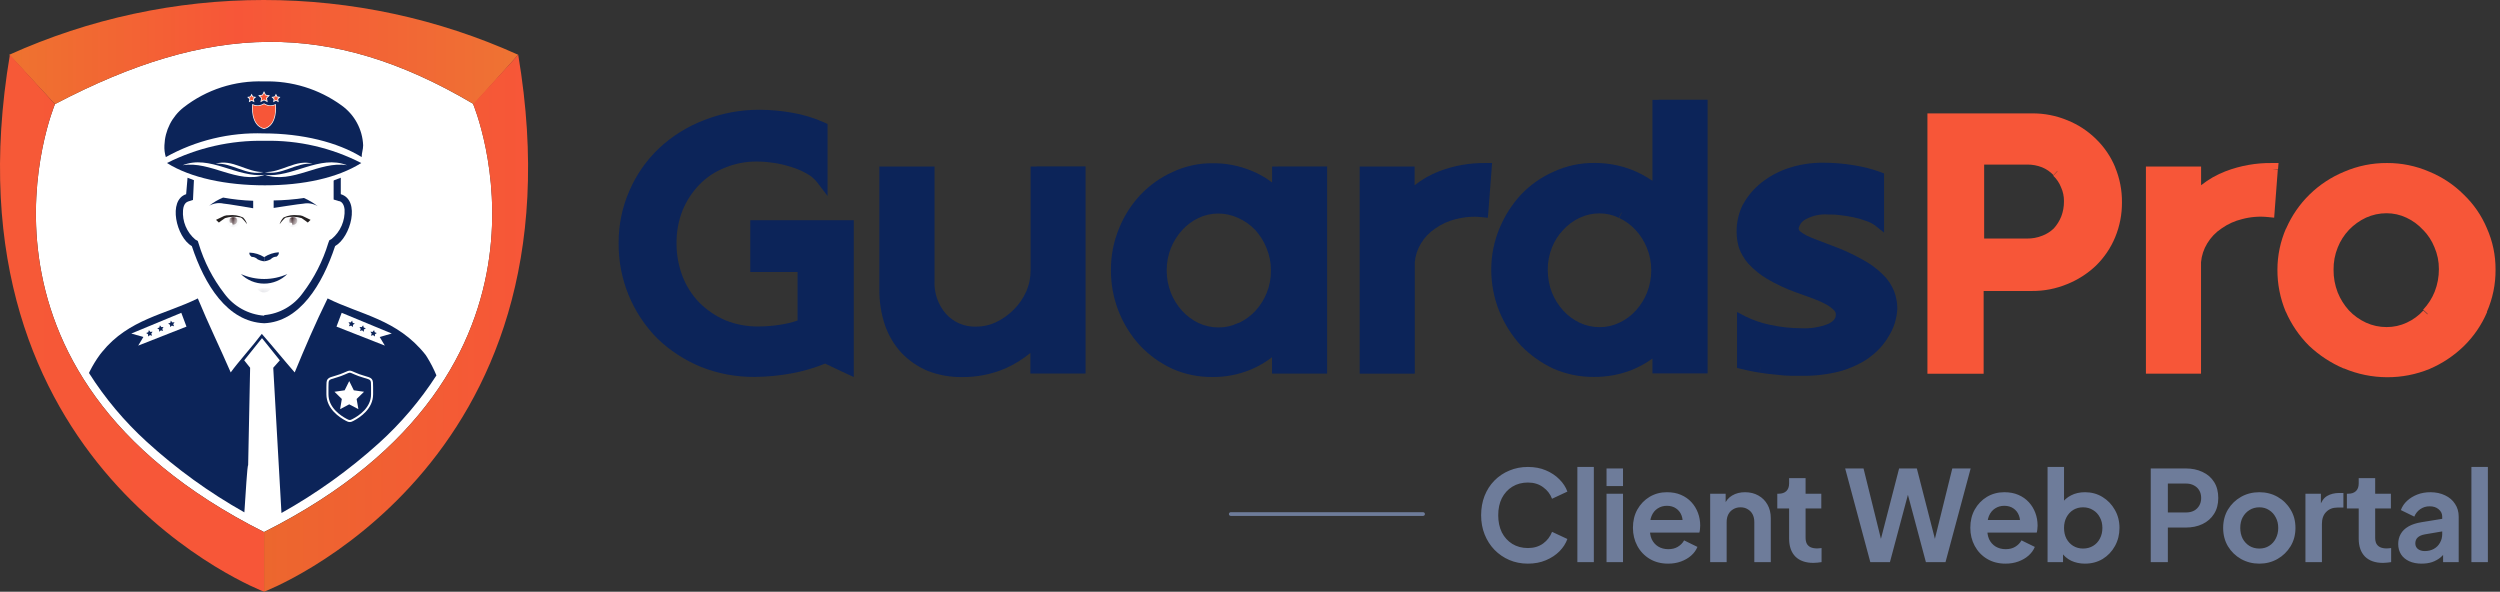 <svg width="338" height="80" viewBox="0 0 338 80" fill="none" xmlns="http://www.w3.org/2000/svg">
<rect x="0" y="0" width="338" height="80" fill="#333333" stroke="none"/>
<path fill-rule="evenodd" clip-rule="evenodd" d="M35.693 71.928C-7.775 50.099 7.436 14.068 7.436 14.068C28.235 3.164 44.559 2.555 63.993 14.047L63.972 14.068C63.972 14.068 79.183 50.099 35.693 71.928Z" fill="white"/>
<path fill-rule="evenodd" clip-rule="evenodd" d="M59.005 50.753C56.824 54.138 54.208 57.218 51.221 59.916C47.2 63.546 42.783 66.714 38.054 69.357L36.943 49.72L37.832 48.718L35.42 45.715L33.016 48.718L33.817 49.72L33.55 62.897C33.428 62.897 33.216 66.723 33.039 69.269C28.281 66.595 23.846 63.386 19.816 59.706C16.82 56.974 14.203 53.854 12.032 50.43L12.144 50.186C12.534 49.409 12.988 48.665 13.501 47.961L13.801 47.583C17.392 43.135 22.442 42.49 26.745 40.345C28.146 43.747 29.747 47.018 31.193 50.352C32.195 48.951 34.195 46.749 35.397 45.138C36.809 46.749 38.611 48.951 39.844 50.352C41.246 46.951 42.647 43.682 44.292 40.345C48.742 42.568 53.713 43.148 57.526 47.961L57.725 48.262C58.219 49.056 58.648 49.89 59.005 50.753Z" fill="#0C2459"/>
<path fill-rule="evenodd" clip-rule="evenodd" d="M24.512 42.291L25.212 44.159L18.684 46.728L19.386 45.56L17.751 45.094L24.512 42.291Z" fill="white"/>
<path fill-rule="evenodd" clip-rule="evenodd" d="M20.13 44.626L20.319 44.87L20.63 44.849L20.451 45.105L20.562 45.393L20.274 45.305L20.029 45.494L20.018 45.193L19.762 45.025L20.052 44.916L20.13 44.626Z" fill="#0C2459"/>
<path fill-rule="evenodd" clip-rule="evenodd" d="M21.62 43.981L21.809 44.225L22.109 44.214L21.943 44.471L22.042 44.748L21.754 44.66L21.519 44.859L21.508 44.548L21.252 44.383L21.542 44.282L21.62 43.981Z" fill="#0C2459"/>
<path fill-rule="evenodd" clip-rule="evenodd" d="M23.099 43.347L23.288 43.591L23.599 43.57L23.423 43.826L23.532 44.114L23.234 44.026L22.998 44.215L22.988 43.914L22.731 43.748L23.021 43.648L23.099 43.347Z" fill="#0C2459"/>
<path fill-rule="evenodd" clip-rule="evenodd" d="M52.967 45.093L51.333 45.559L52.032 46.727L45.494 44.158L46.196 42.29L52.967 45.093Z" fill="white"/>
<path fill-rule="evenodd" clip-rule="evenodd" d="M50.577 44.626L50.388 44.87L50.077 44.849L50.254 45.105L50.144 45.393L50.443 45.305L50.678 45.494L50.688 45.194L50.945 45.025L50.655 44.916L50.577 44.626Z" fill="#0C2459"/>
<path fill-rule="evenodd" clip-rule="evenodd" d="M49.097 43.981L48.908 44.225L48.597 44.214L48.773 44.471L48.664 44.748L48.952 44.66L49.197 44.859V44.548L49.464 44.383L49.174 44.282L49.097 43.981Z" fill="#0C2459"/>
<path fill-rule="evenodd" clip-rule="evenodd" d="M47.608 43.347L47.419 43.591L47.119 43.57L47.287 43.826L47.176 44.114L47.476 44.026L47.709 44.215L47.72 43.914L47.976 43.748L47.686 43.648L47.608 43.347Z" fill="#0C2459"/>
<path fill-rule="evenodd" clip-rule="evenodd" d="M35.808 19.038C31.218 18.941 26.673 19.973 22.574 22.04C25.778 24.053 30.594 25.055 35.808 25.055C41.023 25.055 45.638 24.053 48.84 22.04C44.815 19.971 40.336 18.939 35.808 19.038Z" fill="#0C2459"/>
<path fill-rule="evenodd" clip-rule="evenodd" d="M64.1 14.072L70.06 7.406C59.246 2.525 47.519 0 35.653 0C23.789 0 12.062 2.525 1.248 7.406L7.431 14.079C28.27 3.141 44.617 2.553 64.1 14.106V14.072Z" fill="url(#paint0_linear_1_2226)"/>
<path fill-rule="evenodd" clip-rule="evenodd" d="M46.074 26.255V24.03C39.433 26.736 31.997 26.736 25.356 24.03L25.167 26.255C22.678 27.055 23.823 32.07 25.934 33.272C27.659 38.487 30.729 43.504 35.72 43.703C40.515 43.504 43.582 38.487 45.307 33.272C47.42 32.07 48.765 27.055 46.074 26.255Z" fill="#0C2459"/>
<path fill-rule="evenodd" clip-rule="evenodd" d="M37.676 13.823L37.309 13.623L36.931 13.823L36.998 13.4L36.697 13.111L37.12 13.043L37.309 12.667L37.487 13.043L37.91 13.111L37.609 13.4L37.676 13.823ZM33.418 13.111L33.83 13.043L34.019 12.667L34.208 13.043L34.63 13.111L34.317 13.4L34.397 13.823L34.019 13.623L33.641 13.823L33.718 13.4L33.418 13.111ZM35.452 12.81L35.697 12.32L35.941 12.81L36.487 12.888L36.097 13.279L36.187 13.823L35.697 13.566L35.208 13.823L35.309 13.279L34.907 12.888L35.452 12.81ZM46.173 14.245C43.122 12.035 39.429 10.898 35.664 11.009C31.754 10.871 27.92 12.11 24.834 14.512C24.052 15.125 23.415 15.903 22.966 16.787C22.516 17.674 22.266 18.646 22.23 19.638C22.199 20.18 22.264 20.722 22.42 21.239C26.46 18.985 31.04 17.878 35.664 18.037C40.878 18.037 45.673 19.239 48.898 21.239C48.898 20.64 49.097 20.239 49.097 19.638C49.053 18.577 48.767 17.537 48.259 16.602C47.753 15.667 47.038 14.863 46.173 14.245Z" fill="#0C2459"/>
<path d="M34.019 12.911L34.13 13.144L34.397 13.178L34.208 13.367L34.252 13.623L34.019 13.501L33.786 13.623L33.83 13.367L33.641 13.178L33.897 13.144L34.019 12.911Z" fill="#F75638"/>
<path d="M37.298 12.911L37.42 13.144L37.676 13.178L37.487 13.367L37.532 13.623L37.298 13.501L37.076 13.623L37.12 13.367L36.92 13.178L37.187 13.144L37.298 12.911Z" fill="#F75638"/>
<path d="M35.698 12.555L35.876 12.899L36.265 12.967L35.975 13.233L36.042 13.622L35.698 13.444L35.353 13.622L35.42 13.233L35.131 12.967L35.519 12.899L35.698 12.555Z" fill="#F75638"/>
<path d="M50.305 53.313V52.345C50.305 51.798 50.305 51.525 50.168 51.347C50.034 51.168 49.727 51.082 49.115 50.907C48.695 50.79 48.328 50.647 48.031 50.517C47.63 50.338 47.428 50.25 47.288 50.25C47.145 50.25 46.943 50.338 46.542 50.517C46.248 50.647 45.878 50.79 45.46 50.907C44.846 51.082 44.54 51.168 44.405 51.347C44.269 51.525 44.269 51.798 44.269 52.345V53.313C44.269 55.189 45.966 56.315 46.815 56.761C47.019 56.868 47.122 56.92 47.288 56.92C47.454 56.92 47.554 56.868 47.758 56.761C48.607 56.315 50.305 55.189 50.305 53.313Z" stroke="white" stroke-width="0.279" stroke-linecap="round"/>
<path d="M47.215 51.521L47.835 52.769L49.218 52.966L48.215 53.943L48.455 55.317L47.215 54.666L45.984 55.317L46.215 53.943L45.222 52.966L46.596 52.769L47.215 51.521Z" fill="white"/>
<path d="M24.689 22.341C28.347 20.862 32.041 24.064 35.81 23.641C32.095 24.921 28.448 21.719 24.689 22.341Z" fill="white"/>
<path d="M29.137 22.141C31.362 21.418 33.429 23.342 35.631 23.252C33.408 23.863 31.338 21.941 29.137 22.141Z" fill="white"/>
<path d="M42.27 22.141C40.045 21.907 37.999 23.832 35.776 23.252C37.999 23.376 40.069 21.452 42.27 22.141Z" fill="white"/>
<path d="M46.929 22.341C43.214 21.719 39.567 24.921 35.809 23.642C39.513 24.064 43.214 20.862 46.929 22.341Z" fill="white"/>
<path fill-rule="evenodd" clip-rule="evenodd" d="M35.71 42.68C34.653 42.6 33.625 42.291 32.697 41.779C31.77 41.264 30.966 40.554 30.337 39.699C28.772 37.68 27.592 35.388 26.858 32.938L26.736 32.572L26.402 32.383C25.831 31.9 25.381 31.289 25.094 30.597C24.806 29.908 24.686 29.158 24.745 28.412C24.833 27.433 25.302 27.301 25.457 27.234L26.091 27.034L26.234 24.042L26.535 24.143C29.522 25.156 32.655 25.681 35.81 25.7C38.861 25.692 41.893 25.187 44.783 24.208L45.107 24.097V26.977L45.807 27.19C45.996 27.19 46.485 27.389 46.586 28.301C46.63 29.059 46.494 29.816 46.191 30.511C45.889 31.207 45.424 31.822 44.84 32.306L44.517 32.495L44.384 32.86C43.643 35.306 42.47 37.6 40.924 39.634C40.323 40.472 39.548 41.172 38.653 41.684C37.756 42.197 36.76 42.51 35.733 42.602L35.71 42.68Z" fill="white"/>
<path d="M36.998 27.1V28.113C36.998 28.113 40.624 27.546 41.024 27.533C41.69 27.407 42.379 27.531 42.959 27.88C42.383 27.428 41.751 27.054 41.08 26.766C39.73 26.972 38.364 27.084 36.998 27.1Z" fill="#0C2459"/>
<path d="M37.801 30.314C37.958 29.974 38.185 29.671 38.469 29.426C39.194 29.226 39.954 29.201 40.692 29.346C41.019 29.472 41.326 29.644 41.603 29.858L41.225 30.48C41.181 30.535 41.129 30.579 41.07 30.615C40.719 30.781 40.343 30.886 39.958 30.926C39.278 30.997 38.593 30.848 38 30.503C37.925 30.453 37.855 30.388 37.801 30.314Z" fill="white"/>
<mask id="mask0_1_2226" style="mask-type:luminance" maskUnits="userSpaceOnUse" x="38" y="29" width="3" height="2">
<mask id="mask1_1_2226" style="mask-type:luminance" maskUnits="userSpaceOnUse" x="38" y="29" width="3" height="2">
<path d="M38.789 29.024H40.501V30.737H38.789V29.024Z" fill="white"/>
</mask>
<g mask="url(#mask1_1_2226)">
<path d="M38.771 29.022H40.502V30.753H38.771V29.022Z" fill="black"/>
<mask id="mask2_1_2226" style="mask-type:luminance" maskUnits="userSpaceOnUse" x="38" y="29" width="3" height="2">
<path d="M38.772 29.022H40.503V30.753H38.772V29.022Z" fill="white"/>
</mask>
<g mask="url(#mask2_1_2226)">
<path d="M37.797 30.314C37.955 29.973 38.182 29.669 38.463 29.423C39.19 29.225 39.951 29.2 40.688 29.345C41.016 29.471 41.322 29.643 41.6 29.858L41.222 30.48C41.178 30.532 41.125 30.578 41.066 30.614C40.715 30.78 40.339 30.883 39.955 30.925C39.274 30.994 38.587 30.847 37.997 30.503C37.921 30.45 37.852 30.387 37.797 30.314Z" fill="white"/>
</g>
</g>
</mask>
<g mask="url(#mask0_1_2226)">
<mask id="mask3_1_2226" style="mask-type:luminance" maskUnits="userSpaceOnUse" x="38" y="29" width="3" height="2">
<path d="M38.789 29.024H40.501V30.737H38.789V29.024Z" fill="white"/>
</mask>
<g mask="url(#mask3_1_2226)">
<mask id="mask4_1_2226" style="mask-type:luminance" maskUnits="userSpaceOnUse" x="38" y="29" width="3" height="2">
<path d="M38.789 29.024H40.501V30.737H38.789V29.024Z" fill="white"/>
</mask>
<g mask="url(#mask4_1_2226)">
<g opacity="0.2">
<path d="M40.501 29.902C40.497 30.07 40.442 30.234 40.346 30.373C40.249 30.512 40.112 30.617 39.955 30.678C39.797 30.741 39.625 30.753 39.461 30.715C39.295 30.68 39.146 30.596 39.028 30.474C38.911 30.352 38.833 30.199 38.803 30.033C38.772 29.867 38.793 29.695 38.86 29.539C38.928 29.386 39.039 29.253 39.18 29.161C39.322 29.07 39.486 29.022 39.657 29.024C39.883 29.031 40.102 29.125 40.26 29.289C40.417 29.455 40.503 29.674 40.501 29.902Z" fill="#1D2248"/>
</g>
</g>
<path d="M40.191 29.858C40.189 29.965 40.155 30.07 40.092 30.158C40.031 30.247 39.945 30.316 39.844 30.354C39.743 30.394 39.634 30.402 39.529 30.379C39.424 30.356 39.327 30.301 39.254 30.223C39.178 30.146 39.128 30.049 39.109 29.942C39.09 29.837 39.105 29.728 39.147 29.629C39.191 29.53 39.262 29.446 39.352 29.387C39.443 29.328 39.55 29.299 39.657 29.301C39.728 29.303 39.8 29.318 39.865 29.347C39.93 29.377 39.989 29.417 40.039 29.469C40.088 29.522 40.128 29.583 40.153 29.648C40.18 29.715 40.193 29.786 40.191 29.858Z" fill="#381E22"/>
<path fill-rule="evenodd" clip-rule="evenodd" d="M39.522 30.314C39.522 30.356 39.509 30.396 39.486 30.432C39.463 30.465 39.429 30.493 39.392 30.51C39.354 30.524 39.31 30.529 39.27 30.522C39.228 30.514 39.19 30.493 39.16 30.463C39.131 30.434 39.112 30.396 39.104 30.356C39.095 30.314 39.099 30.272 39.116 30.232C39.131 30.194 39.158 30.161 39.194 30.138C39.228 30.115 39.27 30.102 39.312 30.102C39.366 30.102 39.421 30.125 39.461 30.165C39.499 30.205 39.522 30.257 39.522 30.314Z" fill="white"/>
</g>
</g>
<path d="M37.801 30.314C37.904 29.97 38.091 29.657 38.345 29.402C38.946 29.121 39.612 29.018 40.269 29.102C40.477 29.089 40.685 29.121 40.881 29.19L41.992 29.724L41.614 30.091C41.614 30.091 40.925 29.568 40.78 29.491C40.089 29.272 39.351 29.245 38.645 29.413C38.379 29.524 37.801 30.314 37.801 30.314Z" fill="#231F20"/>
<path d="M34.231 27.145V28.157C34.231 28.157 30.607 27.533 30.206 27.523C29.546 27.378 28.855 27.485 28.271 27.823C28.846 27.365 29.483 26.991 30.162 26.712C31.506 26.955 32.865 27.1 34.231 27.145Z" fill="#0C2459"/>
<path d="M33.406 30.314C33.245 29.974 33.013 29.671 32.728 29.425C32.003 29.226 31.24 29.198 30.505 29.346C30.177 29.472 29.87 29.644 29.591 29.858L29.971 30.48C30.009 30.539 30.062 30.585 30.127 30.614C30.475 30.783 30.852 30.888 31.238 30.925C31.919 30.997 32.604 30.85 33.194 30.503C33.274 30.449 33.343 30.386 33.406 30.314Z" fill="white"/>
<mask id="mask5_1_2226" style="mask-type:luminance" maskUnits="userSpaceOnUse" x="30" y="29" width="3" height="2">
<mask id="mask6_1_2226" style="mask-type:luminance" maskUnits="userSpaceOnUse" x="30" y="29" width="3" height="2">
<path d="M30.695 29.024H32.407V30.737H30.695V29.024Z" fill="white"/>
</mask>
<g mask="url(#mask6_1_2226)">
<path d="M30.694 29.024H32.423V30.753H30.694V29.024Z" fill="black"/>
<mask id="mask7_1_2226" style="mask-type:luminance" maskUnits="userSpaceOnUse" x="30" y="29" width="3" height="2">
<path d="M30.698 29.025H32.427V30.754H30.698V29.025Z" fill="white"/>
</mask>
<g mask="url(#mask7_1_2226)">
<path d="M33.41 30.314C33.246 29.974 33.017 29.669 32.731 29.424C32.007 29.224 31.244 29.199 30.509 29.346C30.181 29.472 29.874 29.644 29.597 29.858L29.975 30.48C30.013 30.539 30.065 30.585 30.128 30.615C30.479 30.783 30.855 30.886 31.242 30.926C31.922 30.997 32.607 30.848 33.198 30.503C33.278 30.449 33.349 30.386 33.41 30.314Z" fill="white"/>
</g>
</g>
</mask>
<g mask="url(#mask5_1_2226)">
<mask id="mask8_1_2226" style="mask-type:luminance" maskUnits="userSpaceOnUse" x="30" y="29" width="3" height="2">
<path d="M30.695 29.024H32.407V30.737H30.695V29.024Z" fill="white"/>
</mask>
<g mask="url(#mask8_1_2226)">
<mask id="mask9_1_2226" style="mask-type:luminance" maskUnits="userSpaceOnUse" x="30" y="29" width="3" height="2">
<path d="M30.695 29.024H32.407V30.737H30.695V29.024Z" fill="white"/>
</mask>
<g mask="url(#mask9_1_2226)">
<g opacity="0.2">
<path d="M30.695 29.903C30.699 30.071 30.753 30.235 30.85 30.371C30.947 30.51 31.081 30.617 31.239 30.678C31.394 30.739 31.566 30.753 31.73 30.718C31.896 30.682 32.045 30.598 32.163 30.478C32.281 30.358 32.361 30.205 32.392 30.039C32.423 29.873 32.405 29.703 32.34 29.547C32.274 29.392 32.165 29.26 32.024 29.167C31.884 29.073 31.72 29.024 31.552 29.024C31.323 29.031 31.104 29.125 30.945 29.289C30.785 29.453 30.695 29.674 30.695 29.903Z" fill="#1D2248"/>
</g>
</g>
<path d="M31.017 29.858C31.021 29.963 31.057 30.064 31.118 30.148C31.179 30.232 31.263 30.297 31.362 30.335C31.46 30.372 31.566 30.379 31.669 30.356C31.769 30.333 31.864 30.28 31.935 30.204C32.009 30.131 32.057 30.034 32.076 29.931C32.095 29.828 32.082 29.723 32.042 29.627C32.001 29.53 31.933 29.448 31.845 29.391C31.759 29.333 31.656 29.301 31.551 29.301C31.479 29.301 31.408 29.316 31.341 29.345C31.276 29.372 31.215 29.415 31.166 29.467C31.116 29.517 31.076 29.581 31.051 29.648C31.026 29.715 31.015 29.786 31.017 29.858Z" fill="#381E22"/>
<path fill-rule="evenodd" clip-rule="evenodd" d="M31.429 30.314C31.429 30.367 31.408 30.419 31.37 30.455C31.332 30.493 31.282 30.514 31.229 30.514C31.202 30.516 31.175 30.512 31.149 30.503C31.122 30.493 31.099 30.478 31.08 30.459C31.059 30.441 31.044 30.419 31.034 30.394C31.023 30.369 31.017 30.342 31.017 30.314C31.015 30.287 31.019 30.258 31.03 30.233C31.04 30.205 31.055 30.182 31.076 30.161C31.095 30.142 31.12 30.125 31.145 30.117C31.173 30.107 31.2 30.102 31.229 30.104C31.257 30.102 31.284 30.109 31.307 30.119C31.332 30.13 31.355 30.146 31.374 30.165C31.393 30.186 31.408 30.209 31.416 30.235C31.427 30.26 31.431 30.287 31.429 30.314Z" fill="white"/>
</g>
</g>
<path d="M33.406 30.314C33.303 29.97 33.116 29.657 32.862 29.402C32.257 29.121 31.587 29.018 30.927 29.102C30.719 29.091 30.511 29.121 30.316 29.19L29.202 29.724L29.591 30.091C29.591 30.091 30.282 29.568 30.425 29.491C31.118 29.272 31.856 29.245 32.562 29.413C32.828 29.524 33.406 30.314 33.406 30.314Z" fill="#231F20"/>
<path d="M32.573 37.053C33.407 37.881 34.533 38.347 35.71 38.347C36.884 38.347 38.013 37.881 38.844 37.053C37.859 37.492 36.79 37.719 35.71 37.719C34.628 37.719 33.561 37.492 32.573 37.053Z" fill="#0C2459"/>
<mask id="mask10_1_2226" style="mask-type:luminance" maskUnits="userSpaceOnUse" x="34" y="38" width="3" height="2">
<path d="M34.817 38.964H36.584V39.539H34.817V38.964Z" fill="white"/>
</mask>
<g mask="url(#mask10_1_2226)">
<g opacity="0.2">
<path d="M35.564 38.977C34.986 38.977 34.618 38.977 34.929 39.233C35.137 39.431 35.413 39.54 35.698 39.54C35.984 39.54 36.257 39.431 36.465 39.233C36.921 38.855 35.942 38.987 35.564 38.977Z" fill="#1D2248"/>
</g>
</g>
<path d="M33.73 34.151C33.73 34.151 33.608 34.407 34.02 34.728C34.169 34.726 34.32 34.755 34.459 34.812C34.599 34.869 34.726 34.955 34.831 35.062C35.108 35.207 35.408 35.298 35.719 35.329V34.762C35.123 34.388 34.436 34.176 33.73 34.151Z" fill="#0C2459"/>
<path d="M37.677 34.106C37.677 34.106 37.811 34.363 37.4 34.697C37.248 34.697 37.099 34.73 36.962 34.791C36.824 34.852 36.7 34.94 36.599 35.052C36.326 35.199 36.028 35.293 35.719 35.329V34.762C36.305 34.38 36.979 34.155 37.677 34.106Z" fill="#0C2459"/>
<path d="M35.677 17.44C33.799 16.977 34.091 14.215 34.095 14.188L34.108 14.061L34.223 14.114C34.408 14.202 34.605 14.246 34.809 14.246C35.282 14.246 35.643 14.005 35.648 14.003L35.698 13.969L35.751 14.003C35.751 14.003 36.114 14.246 36.589 14.246C36.792 14.246 36.99 14.202 37.175 14.114L37.288 14.061L37.303 14.188C37.307 14.215 37.599 16.977 35.721 17.44L35.698 17.446L35.677 17.44Z" fill="white"/>
<path d="M37.211 14.197C36.419 14.571 35.697 14.077 35.697 14.077C35.697 14.077 34.976 14.571 34.184 14.197C34.184 14.197 33.875 16.903 35.697 17.35C37.52 16.903 37.211 14.197 37.211 14.197Z" fill="#F75638"/>
<path fill-rule="evenodd" clip-rule="evenodd" d="M63.967 14.078C63.967 14.078 79.178 50.097 35.699 71.939V80C35.699 80 79.516 63.417 70.062 7.406L63.967 14.078Z" fill="url(#paint1_linear_1_2226)"/>
<path fill-rule="evenodd" clip-rule="evenodd" d="M7.431 14.078C7.431 14.078 -7.78 50.097 35.699 71.939V80C35.699 80 -8.118 63.417 1.336 7.406L7.431 14.078Z" fill="url(#paint2_linear_1_2226)"/>
<path d="M256.518 41.75C256.524 40.932 256.374 40.121 256.078 39.36C255.741 38.513 255.226 37.749 254.568 37.12C253.766 36.325 252.853 35.651 251.858 35.12C250.524 34.366 249.129 33.727 247.688 33.21C247.048 32.96 246.418 32.71 245.808 32.49C245.198 32.27 244.718 32.06 244.268 31.85C243.934 31.68 243.618 31.476 243.328 31.24C243.234 31.139 243.18 31.007 243.178 30.87C243.233 30.619 243.341 30.384 243.494 30.178C243.648 29.973 243.843 29.803 244.068 29.68C245.012 29.154 246.09 28.918 247.168 29C247.618 29 248.168 29 248.768 29.09C249.369 29.151 249.966 29.245 250.558 29.37C251.138 29.482 251.707 29.646 252.258 29.86C252.693 29.994 253.105 30.197 253.478 30.46L254.728 31.45V23.45L254.208 23.25C253.068 22.841 251.893 22.54 250.698 22.35C249.307 22.113 247.898 21.996 246.488 22C244.902 21.985 243.325 22.228 241.818 22.72C240.473 23.162 239.217 23.839 238.108 24.72C237.098 25.524 236.261 26.524 235.648 27.66L236.358 28.01L235.638 27.65C235.069 28.789 234.778 30.047 234.788 31.32C234.789 32.065 234.897 32.805 235.108 33.52C235.406 34.316 235.846 35.051 236.408 35.69L237.018 35.18L236.418 35.69C237.142 36.47 237.974 37.144 238.888 37.69C240.136 38.427 241.452 39.043 242.818 39.53L244.818 40.25C245.445 40.467 246.056 40.728 246.648 41.03C247.104 41.244 247.523 41.531 247.888 41.88C247.989 41.957 248.07 42.057 248.125 42.172C248.181 42.286 248.209 42.412 248.208 42.54C248.208 42.96 247.988 43.39 247.208 43.78C246.063 44.232 244.837 44.436 243.608 44.38C242.169 44.38 240.734 44.226 239.328 43.92C238.178 43.684 237.063 43.304 236.008 42.79L234.848 42.18V49.74L235.448 49.89C236.238 50.09 237.048 50.25 237.868 50.38L237.998 49.59V49.66L237.878 50.38C238.708 50.51 239.498 50.61 240.248 50.67C240.911 50.757 241.579 50.803 242.248 50.81C242.858 50.81 243.358 50.81 243.728 50.81C245.413 50.827 247.094 50.626 248.728 50.21C250.154 49.819 251.506 49.194 252.728 48.36L252.268 47.71L252.718 48.34C253.811 47.566 254.723 46.563 255.388 45.4C256.067 44.298 256.455 43.042 256.518 41.75Z" fill="#0C2459"/>
<path d="M201.728 22.04H200.868C198.72 22.009 196.585 22.386 194.578 23.15C193.382 23.61 192.263 24.247 191.258 25.04V22.52H183.828V50.52H191.278V35.45C191.359 34.542 191.65 33.666 192.128 32.89C192.612 32.09 193.268 31.407 194.048 30.89C194.893 30.295 195.843 29.864 196.848 29.62L196.638 28.85L196.848 29.63C197.988 29.325 199.174 29.233 200.348 29.36L201.158 29.44L201.228 28.63L201.658 22.96L201.728 22.04Z" fill="#0C2459"/>
<path d="M172.788 22.52H171.988V24.67C171.121 24.011 170.169 23.473 169.158 23.07C167.496 22.387 165.714 22.047 163.918 22.07C162.062 22.057 160.227 22.46 158.548 23.25C156.902 23.987 155.417 25.04 154.178 26.35C152.936 27.68 151.952 29.23 151.278 30.92C150.561 32.675 150.194 34.554 150.198 36.45C150.161 40.257 151.573 43.935 154.148 46.74L154.738 46.2L154.158 46.75C155.391 48.044 156.856 49.096 158.478 49.85C160.168 50.601 161.998 50.983 163.848 50.97C165.648 50.998 167.434 50.658 169.098 49.97C170.126 49.541 171.094 48.979 171.978 48.3V50.51H179.428V22.51H172.778L172.788 22.52ZM167.388 43.67C166.569 44.07 165.669 44.276 164.758 44.27C163.814 44.276 162.882 44.071 162.028 43.67C161.198 43.267 160.451 42.71 159.828 42.03C159.176 41.311 158.657 40.481 158.298 39.58C157.921 38.604 157.731 37.566 157.738 36.52C157.733 34.518 158.479 32.588 159.828 31.11C160.451 30.429 161.198 29.873 162.028 29.47C162.868 29.075 163.785 28.87 164.713 28.87C165.641 28.87 166.558 29.075 167.398 29.47C168.276 29.855 169.069 30.413 169.728 31.11C170.383 31.841 170.902 32.684 171.258 33.6C171.646 34.551 171.84 35.572 171.828 36.6C171.837 37.627 171.644 38.647 171.258 39.6C170.9 40.496 170.381 41.319 169.728 42.03C169.089 42.724 168.317 43.282 167.458 43.67H167.388Z" fill="#0C2459"/>
<path d="M140.138 22.52H139.338V36.52C139.346 37.529 139.138 38.528 138.728 39.45C138.326 40.345 137.763 41.158 137.068 41.85C136.366 42.558 135.547 43.14 134.648 43.57C133.81 43.964 132.894 44.166 131.968 44.16C131.207 44.186 130.451 44.047 129.75 43.751C129.049 43.456 128.42 43.012 127.908 42.45C126.824 41.208 126.265 39.595 126.348 37.95V22.52H118.888V39.16C118.873 40.801 119.134 42.434 119.658 43.99C120.139 45.372 120.898 46.641 121.888 47.72C122.9 48.771 124.119 49.602 125.468 50.16C126.925 50.72 128.476 50.998 130.038 50.98C132.061 51.004 134.067 50.605 135.928 49.81C137.142 49.267 138.279 48.564 139.308 47.72V50.5H146.768V22.5H140.108L140.138 22.52ZM120.398 43.73L119.788 43.94L120.408 43.72L120.398 43.73Z" fill="#0C2459"/>
<path d="M154.148 46.76L154.158 46.77L154.738 46.22L154.148 46.76Z" fill="#0C2459"/>
<path d="M102.238 29.77H101.438V36.77H107.828V43.34C107.049 43.6 106.25 43.791 105.438 43.91C104.475 44.059 103.502 44.136 102.528 44.14C100.989 44.158 99.463 43.869 98.038 43.29C96.741 42.722 95.561 41.919 94.558 40.92C93.566 39.899 92.79 38.688 92.278 37.36C91.733 35.933 91.459 34.417 91.468 32.89C91.452 31.372 91.727 29.864 92.278 28.45C92.811 27.153 93.584 25.969 94.558 24.96C95.522 23.967 96.688 23.192 97.978 22.69C99.355 22.114 100.835 21.825 102.328 21.84C103.074 21.844 103.82 21.904 104.558 22.02L104.678 21.23L104.558 22.01C105.361 22.129 106.154 22.313 106.928 22.56L107.178 21.8L106.938 22.56C107.665 22.778 108.366 23.077 109.028 23.45C109.58 23.736 110.067 24.135 110.458 24.62L111.888 26.5V16.76L111.418 16.55C110.038 15.934 108.587 15.494 107.098 15.24C105.658 14.983 104.2 14.849 102.738 14.84C100.158 14.822 97.599 15.297 95.198 16.24C92.936 17.101 90.864 18.395 89.098 20.05C87.392 21.671 86.032 23.62 85.098 25.78C84.114 28.027 83.616 30.457 83.638 32.91C83.621 35.302 84.079 37.674 84.985 39.889C85.892 42.103 87.228 44.115 88.918 45.81C90.618 47.429 92.605 48.718 94.778 49.61C97.072 50.518 99.52 50.977 101.988 50.96C103.696 50.95 105.399 50.786 107.078 50.47C108.611 50.184 110.112 49.745 111.558 49.16L114.288 50.45L115.428 50.97V29.77H102.238Z" fill="#0C2459"/>
<path d="M224.208 13.5H223.408V24.45C222.536 23.843 221.596 23.339 220.608 22.95C218.983 22.33 217.257 22.018 215.518 22.03C213.633 22.018 211.769 22.421 210.058 23.21C208.394 23.941 206.892 24.994 205.638 26.31C204.405 27.649 203.42 29.196 202.728 30.88C201.993 32.645 201.615 34.538 201.618 36.45C201.615 38.404 201.992 40.339 202.728 42.15C203.429 43.842 204.42 45.399 205.658 46.75C206.913 48.034 208.39 49.081 210.018 49.84C211.736 50.591 213.593 50.973 215.468 50.96C217.21 50.977 218.941 50.665 220.568 50.04C221.572 49.632 222.525 49.108 223.408 48.48V50.48H230.868V13.48H224.208V13.5ZM219.258 28.75L218.908 29.47C219.756 29.863 220.517 30.42 221.148 31.11C221.803 31.826 222.322 32.656 222.678 33.56C223.066 34.512 223.26 35.532 223.248 36.56C223.249 37.587 223.055 38.605 222.678 39.56C222.322 40.46 221.803 41.287 221.148 42C220.52 42.692 219.758 43.25 218.908 43.64C218.087 44.033 217.188 44.235 216.278 44.23C215.337 44.236 214.408 44.032 213.558 43.63C212.721 43.233 211.97 42.676 211.348 41.99C210.699 41.272 210.181 40.446 209.818 39.55C209.442 38.57 209.252 37.529 209.258 36.48C209.248 35.453 209.438 34.434 209.818 33.48C210.167 32.593 210.683 31.782 211.338 31.09C211.963 30.403 212.718 29.846 213.558 29.45C214.395 29.052 215.311 28.847 216.238 28.85C217.149 28.844 218.049 29.049 218.868 29.45L219.218 28.73L219.258 28.75Z" fill="#0C2459"/>
<path d="M336.228 42.16C337.016 40.36 337.415 38.414 337.398 36.45C337.41 34.524 337.011 32.618 336.228 30.86C335.507 29.139 334.437 27.587 333.088 26.3C331.757 24.973 330.177 23.922 328.438 23.21C326.636 22.43 324.691 22.031 322.728 22.04C320.741 22.026 318.773 22.425 316.948 23.21C315.197 23.929 313.602 24.978 312.248 26.3C310.914 27.606 309.844 29.158 309.098 30.87L309.808 31.18L309.078 30.87C308.309 32.63 307.911 34.529 307.908 36.45C307.897 38.402 308.278 40.337 309.028 42.14L309.768 41.83L309.038 42.13C309.785 43.85 310.85 45.414 312.178 46.74C313.547 48.035 315.135 49.077 316.868 49.82L317.188 49.09L316.878 49.8C318.728 50.586 320.717 50.994 322.728 51C324.692 51.011 326.64 50.634 328.458 49.89C330.185 49.155 331.761 48.107 333.108 46.8L332.548 46.23L332.968 46.65L333.108 46.8C334.454 45.484 335.525 43.914 336.258 42.18L336.228 42.16ZM328.228 42.52L327.638 41.98C327.008 42.67 326.246 43.228 325.398 43.62C324.541 44.022 323.604 44.227 322.658 44.22C321.699 44.222 320.75 44.018 319.878 43.62C319.013 43.221 318.232 42.661 317.578 41.97C316.931 41.256 316.416 40.433 316.058 39.54C315.677 38.561 315.487 37.519 315.498 36.47C315.483 35.442 315.673 34.422 316.058 33.47C316.407 32.583 316.923 31.772 317.578 31.08C318.236 30.392 319.016 29.833 319.878 29.43C320.751 29.033 321.699 28.828 322.658 28.83C323.588 28.828 324.506 29.033 325.348 29.43C326.196 29.823 326.957 30.38 327.588 31.07L328.178 30.53L327.588 31.06C328.258 31.738 328.785 32.544 329.138 33.43C329.539 34.357 329.744 35.359 329.738 36.37C329.745 37.42 329.551 38.462 329.168 39.44C328.806 40.341 328.277 41.166 327.608 41.87L328.188 42.4L328.228 42.52Z" fill="#F75638"/>
<path d="M285.978 22.62C285.389 21.191 284.514 19.898 283.408 18.82C282.291 17.715 280.965 16.845 279.508 16.26C277.999 15.633 276.381 15.317 274.748 15.33H260.588V50.53H268.188V39.34H274.728C276.361 39.352 277.979 39.036 279.488 38.41C280.935 37.829 282.259 36.977 283.388 35.9C284.496 34.813 285.374 33.514 285.968 32.08C286.588 30.581 286.901 28.972 286.888 27.35C286.904 25.727 286.591 24.118 285.968 22.62H285.978ZM278.148 23.18L277.598 23.76C278.058 24.192 278.417 24.722 278.648 25.31C278.922 25.908 279.059 26.561 279.048 27.22C279.054 27.924 278.929 28.622 278.678 29.28C278.442 29.868 278.103 30.41 277.678 30.88C277.223 31.32 276.682 31.661 276.088 31.88C275.451 32.132 274.772 32.257 274.088 32.25H268.258V22.25H274.088C274.772 22.243 275.451 22.369 276.088 22.62C276.671 22.858 277.197 23.22 277.628 23.68L278.168 23.1L278.148 23.18ZM276.358 32.66L276.088 31.97L276.368 32.68L276.358 32.66Z" fill="#F75638"/>
<path d="M307.198 22.84L307.988 22.9L308.058 22.04H307.198C305.05 22.009 302.915 22.386 300.908 23.15C299.711 23.608 298.592 24.245 297.588 25.04V22.52H290.128V50.52H297.578V35.45C297.659 34.542 297.95 33.666 298.428 32.89C298.912 32.09 299.568 31.407 300.348 30.89C301.191 30.291 302.142 29.86 303.148 29.62C304.291 29.315 305.481 29.223 306.658 29.35L307.468 29.43L307.528 28.62L307.958 22.95L307.198 22.84Z" fill="#F75638"/>
<path d="M192.398 69.5L166.398 69.5" stroke="#6E7C9A" stroke-width="0.5" stroke-linecap="round"/>
<path d="M206.572 76.204C205.666 76.204 204.827 76.04 204.056 75.711C203.297 75.382 202.628 74.923 202.05 74.334C201.484 73.745 201.042 73.053 200.724 72.26C200.407 71.467 200.248 70.6 200.248 69.659C200.248 68.718 200.401 67.851 200.707 67.058C201.025 66.253 201.467 65.562 202.033 64.984C202.611 64.395 203.286 63.941 204.056 63.624C204.827 63.295 205.666 63.131 206.572 63.131C207.479 63.131 208.289 63.284 209.003 63.59C209.729 63.896 210.341 64.304 210.839 64.814C211.338 65.313 211.695 65.862 211.91 66.463L209.836 67.432C209.598 66.797 209.196 66.276 208.629 65.868C208.063 65.449 207.377 65.239 206.572 65.239C205.779 65.239 205.076 65.426 204.464 65.8C203.864 66.174 203.393 66.69 203.053 67.347C202.725 68.004 202.56 68.775 202.56 69.659C202.56 70.543 202.725 71.319 203.053 71.988C203.393 72.645 203.864 73.161 204.464 73.535C205.076 73.909 205.779 74.096 206.572 74.096C207.377 74.096 208.063 73.892 208.629 73.484C209.196 73.065 209.598 72.538 209.836 71.903L211.91 72.872C211.695 73.473 211.338 74.028 210.839 74.538C210.341 75.037 209.729 75.439 209.003 75.745C208.289 76.051 207.479 76.204 206.572 76.204ZM213.26 76V63.131H215.487V76H213.26ZM217.203 76V66.752H219.43V76H217.203ZM217.203 65.715V63.335H219.43V65.715H217.203ZM225.533 76.204C224.581 76.204 223.748 75.989 223.034 75.558C222.32 75.127 221.764 74.544 221.368 73.807C220.971 73.07 220.773 72.254 220.773 71.359C220.773 70.43 220.971 69.608 221.368 68.894C221.776 68.169 222.325 67.596 223.017 67.177C223.719 66.758 224.501 66.548 225.363 66.548C226.088 66.548 226.723 66.667 227.267 66.905C227.822 67.143 228.292 67.472 228.678 67.891C229.063 68.31 229.358 68.792 229.562 69.336C229.766 69.869 229.868 70.447 229.868 71.07C229.868 71.229 229.856 71.393 229.834 71.563C229.822 71.733 229.794 71.88 229.749 72.005H222.609V70.305H228.491L227.437 71.104C227.539 70.583 227.51 70.118 227.352 69.71C227.204 69.302 226.955 68.979 226.604 68.741C226.264 68.503 225.85 68.384 225.363 68.384C224.898 68.384 224.484 68.503 224.122 68.741C223.759 68.968 223.481 69.308 223.289 69.761C223.107 70.203 223.039 70.741 223.085 71.376C223.039 71.943 223.113 72.447 223.306 72.889C223.51 73.32 223.804 73.654 224.19 73.892C224.586 74.13 225.04 74.249 225.55 74.249C226.06 74.249 226.49 74.141 226.842 73.926C227.204 73.711 227.488 73.422 227.692 73.059L229.494 73.943C229.312 74.385 229.029 74.776 228.644 75.116C228.258 75.456 227.799 75.722 227.267 75.915C226.745 76.108 226.167 76.204 225.533 76.204ZM231.216 76V66.752H233.307V68.571L233.137 68.248C233.352 67.693 233.703 67.273 234.191 66.99C234.689 66.695 235.267 66.548 235.925 66.548C236.605 66.548 237.205 66.695 237.727 66.99C238.259 67.285 238.673 67.698 238.968 68.231C239.262 68.752 239.41 69.359 239.41 70.05V76H237.183V70.577C237.183 70.169 237.103 69.818 236.945 69.523C236.786 69.228 236.565 69.002 236.282 68.843C236.01 68.673 235.687 68.588 235.313 68.588C234.95 68.588 234.627 68.673 234.344 68.843C234.06 69.002 233.839 69.228 233.681 69.523C233.522 69.818 233.443 70.169 233.443 70.577V76H231.216ZM245.169 76.102C244.126 76.102 243.316 75.819 242.738 75.252C242.171 74.674 241.888 73.864 241.888 72.821V68.741H240.29V66.752H240.46C240.913 66.752 241.265 66.633 241.514 66.395C241.763 66.157 241.888 65.811 241.888 65.358V64.644H244.115V66.752H246.24V68.741H244.115V72.702C244.115 73.008 244.166 73.269 244.268 73.484C244.381 73.699 244.551 73.864 244.778 73.977C245.016 74.09 245.316 74.147 245.679 74.147C245.758 74.147 245.849 74.141 245.951 74.13C246.064 74.119 246.172 74.107 246.274 74.096V76C246.115 76.023 245.934 76.045 245.73 76.068C245.526 76.091 245.339 76.102 245.169 76.102ZM252.867 76L249.467 63.335H251.949L254.618 74.13H253.972L256.76 63.335H259.157L261.928 74.13H261.282L263.951 63.335H266.433L263.033 76H260.381L257.576 65.494H258.324L255.519 76H252.867ZM271.147 76.204C270.195 76.204 269.362 75.989 268.648 75.558C267.934 75.127 267.379 74.544 266.982 73.807C266.585 73.07 266.387 72.254 266.387 71.359C266.387 70.43 266.585 69.608 266.982 68.894C267.39 68.169 267.94 67.596 268.631 67.177C269.334 66.758 270.116 66.548 270.977 66.548C271.702 66.548 272.337 66.667 272.881 66.905C273.436 67.143 273.907 67.472 274.292 67.891C274.677 68.31 274.972 68.792 275.176 69.336C275.38 69.869 275.482 70.447 275.482 71.07C275.482 71.229 275.471 71.393 275.448 71.563C275.437 71.733 275.408 71.88 275.363 72.005H268.223V70.305H274.105L273.051 71.104C273.153 70.583 273.125 70.118 272.966 69.71C272.819 69.302 272.569 68.979 272.218 68.741C271.878 68.503 271.464 68.384 270.977 68.384C270.512 68.384 270.099 68.503 269.736 68.741C269.373 68.968 269.096 69.308 268.903 69.761C268.722 70.203 268.654 70.741 268.699 71.376C268.654 71.943 268.727 72.447 268.92 72.889C269.124 73.32 269.419 73.654 269.804 73.892C270.201 74.13 270.654 74.249 271.164 74.249C271.674 74.249 272.105 74.141 272.456 73.926C272.819 73.711 273.102 73.422 273.306 73.059L275.108 73.943C274.927 74.385 274.643 74.776 274.258 75.116C273.873 75.456 273.414 75.722 272.881 75.915C272.36 76.108 271.782 76.204 271.147 76.204ZM281.879 76.204C281.211 76.204 280.593 76.074 280.026 75.813C279.471 75.541 279.029 75.156 278.7 74.657L278.921 74.215V76H276.83V63.131H279.057V68.588L278.717 68.129C279.035 67.63 279.465 67.245 280.009 66.973C280.553 66.69 281.182 66.548 281.896 66.548C282.769 66.548 283.557 66.763 284.259 67.194C284.962 67.625 285.517 68.203 285.925 68.928C286.345 69.653 286.554 70.469 286.554 71.376C286.554 72.271 286.35 73.087 285.942 73.824C285.534 74.561 284.979 75.144 284.276 75.575C283.574 75.994 282.775 76.204 281.879 76.204ZM281.624 74.164C282.134 74.164 282.588 74.045 282.984 73.807C283.381 73.569 283.687 73.24 283.902 72.821C284.129 72.402 284.242 71.92 284.242 71.376C284.242 70.832 284.129 70.356 283.902 69.948C283.687 69.529 283.381 69.2 282.984 68.962C282.588 68.713 282.134 68.588 281.624 68.588C281.137 68.588 280.695 68.707 280.298 68.945C279.913 69.183 279.607 69.517 279.38 69.948C279.165 70.367 279.057 70.843 279.057 71.376C279.057 71.92 279.165 72.402 279.38 72.821C279.607 73.24 279.913 73.569 280.298 73.807C280.695 74.045 281.137 74.164 281.624 74.164ZM290.781 76V63.335H295.507C296.368 63.335 297.127 63.494 297.785 63.811C298.453 64.117 298.975 64.57 299.349 65.171C299.723 65.76 299.91 66.48 299.91 67.33C299.91 68.169 299.717 68.888 299.332 69.489C298.958 70.078 298.442 70.532 297.785 70.849C297.127 71.166 296.368 71.325 295.507 71.325H293.093V76H290.781ZM293.093 69.285H295.541C295.96 69.285 296.323 69.206 296.629 69.047C296.935 68.877 297.173 68.645 297.343 68.35C297.513 68.055 297.598 67.715 297.598 67.33C297.598 66.933 297.513 66.593 297.343 66.31C297.173 66.015 296.935 65.789 296.629 65.63C296.323 65.46 295.96 65.375 295.541 65.375H293.093V69.285ZM305.467 76.204C304.56 76.204 303.733 75.994 302.985 75.575C302.248 75.156 301.659 74.583 301.217 73.858C300.786 73.133 300.571 72.305 300.571 71.376C300.571 70.447 300.786 69.619 301.217 68.894C301.659 68.169 302.248 67.596 302.985 67.177C303.722 66.758 304.549 66.548 305.467 66.548C306.374 66.548 307.195 66.758 307.932 67.177C308.669 67.596 309.252 68.169 309.683 68.894C310.125 69.608 310.346 70.435 310.346 71.376C310.346 72.305 310.125 73.133 309.683 73.858C309.241 74.583 308.652 75.156 307.915 75.575C307.178 75.994 306.362 76.204 305.467 76.204ZM305.467 74.164C305.966 74.164 306.402 74.045 306.776 73.807C307.161 73.569 307.462 73.24 307.677 72.821C307.904 72.39 308.017 71.909 308.017 71.376C308.017 70.832 307.904 70.356 307.677 69.948C307.462 69.529 307.161 69.2 306.776 68.962C306.402 68.713 305.966 68.588 305.467 68.588C304.957 68.588 304.509 68.713 304.124 68.962C303.739 69.2 303.433 69.529 303.206 69.948C302.991 70.356 302.883 70.832 302.883 71.376C302.883 71.909 302.991 72.39 303.206 72.821C303.433 73.24 303.739 73.569 304.124 73.807C304.509 74.045 304.957 74.164 305.467 74.164ZM311.695 76V66.752H313.786V68.809L313.616 68.503C313.831 67.812 314.166 67.33 314.619 67.058C315.084 66.786 315.639 66.65 316.285 66.65H316.829V68.622H316.03C315.395 68.622 314.885 68.82 314.5 69.217C314.115 69.602 313.922 70.146 313.922 70.849V76H311.695ZM322.178 76.102C321.136 76.102 320.325 75.819 319.747 75.252C319.181 74.674 318.897 73.864 318.897 72.821V68.741H317.299V66.752H317.469C317.923 66.752 318.274 66.633 318.523 66.395C318.773 66.157 318.897 65.811 318.897 65.358V64.644H321.124V66.752H323.249V68.741H321.124V72.702C321.124 73.008 321.175 73.269 321.277 73.484C321.391 73.699 321.561 73.864 321.787 73.977C322.025 74.09 322.326 74.147 322.688 74.147C322.768 74.147 322.858 74.141 322.96 74.13C323.074 74.119 323.181 74.107 323.283 74.096V76C323.125 76.023 322.943 76.045 322.739 76.068C322.535 76.091 322.348 76.102 322.178 76.102ZM327.417 76.204C326.771 76.204 326.21 76.096 325.734 75.881C325.258 75.666 324.889 75.36 324.629 74.963C324.368 74.555 324.238 74.085 324.238 73.552C324.238 73.042 324.351 72.589 324.578 72.192C324.804 71.784 325.156 71.444 325.632 71.172C326.108 70.9 326.708 70.707 327.434 70.594L330.46 70.101V71.801L327.859 72.243C327.417 72.322 327.088 72.464 326.873 72.668C326.657 72.872 326.55 73.138 326.55 73.467C326.55 73.784 326.669 74.039 326.907 74.232C327.156 74.413 327.462 74.504 327.825 74.504C328.289 74.504 328.697 74.408 329.049 74.215C329.411 74.011 329.689 73.733 329.882 73.382C330.086 73.031 330.188 72.645 330.188 72.226V69.846C330.188 69.449 330.029 69.121 329.712 68.86C329.406 68.588 328.998 68.452 328.488 68.452C328.012 68.452 327.587 68.582 327.213 68.843C326.85 69.092 326.584 69.427 326.414 69.846L324.595 68.962C324.776 68.475 325.059 68.055 325.445 67.704C325.841 67.341 326.306 67.058 326.839 66.854C327.371 66.65 327.949 66.548 328.573 66.548C329.332 66.548 330.001 66.69 330.579 66.973C331.157 67.245 331.604 67.63 331.922 68.129C332.25 68.616 332.415 69.189 332.415 69.846V76H330.307V74.419L330.783 74.385C330.545 74.782 330.261 75.116 329.933 75.388C329.604 75.649 329.23 75.853 328.811 76C328.391 76.136 327.927 76.204 327.417 76.204ZM334.133 76V63.131H336.36V76H334.133Z" fill="#6E7C9A"/>
<defs>
<linearGradient id="paint0_linear_1_2226" x1="1.248" y1="7.211" x2="70.06" y2="7.211" gradientUnits="userSpaceOnUse">
<stop stop-color="#EE732F"/>
<stop offset="0.45" stop-color="#F75638"/>
<stop offset="1" stop-color="#EE7333"/>
</linearGradient>
<linearGradient id="paint1_linear_1_2226" x1="35.699" y1="43.893" x2="71.411" y2="43.893" gradientUnits="userSpaceOnUse">
<stop stop-color="#EC672E"/>
<stop offset="1" stop-color="#F75638"/>
</linearGradient>
<linearGradient id="paint2_linear_1_2226" x1="-0.013" y1="43.872" x2="35.699" y2="43.872" gradientUnits="userSpaceOnUse">
<stop stop-color="#F65937"/>
<stop offset="1" stop-color="#F75638"/>
</linearGradient>
</defs>
</svg>
